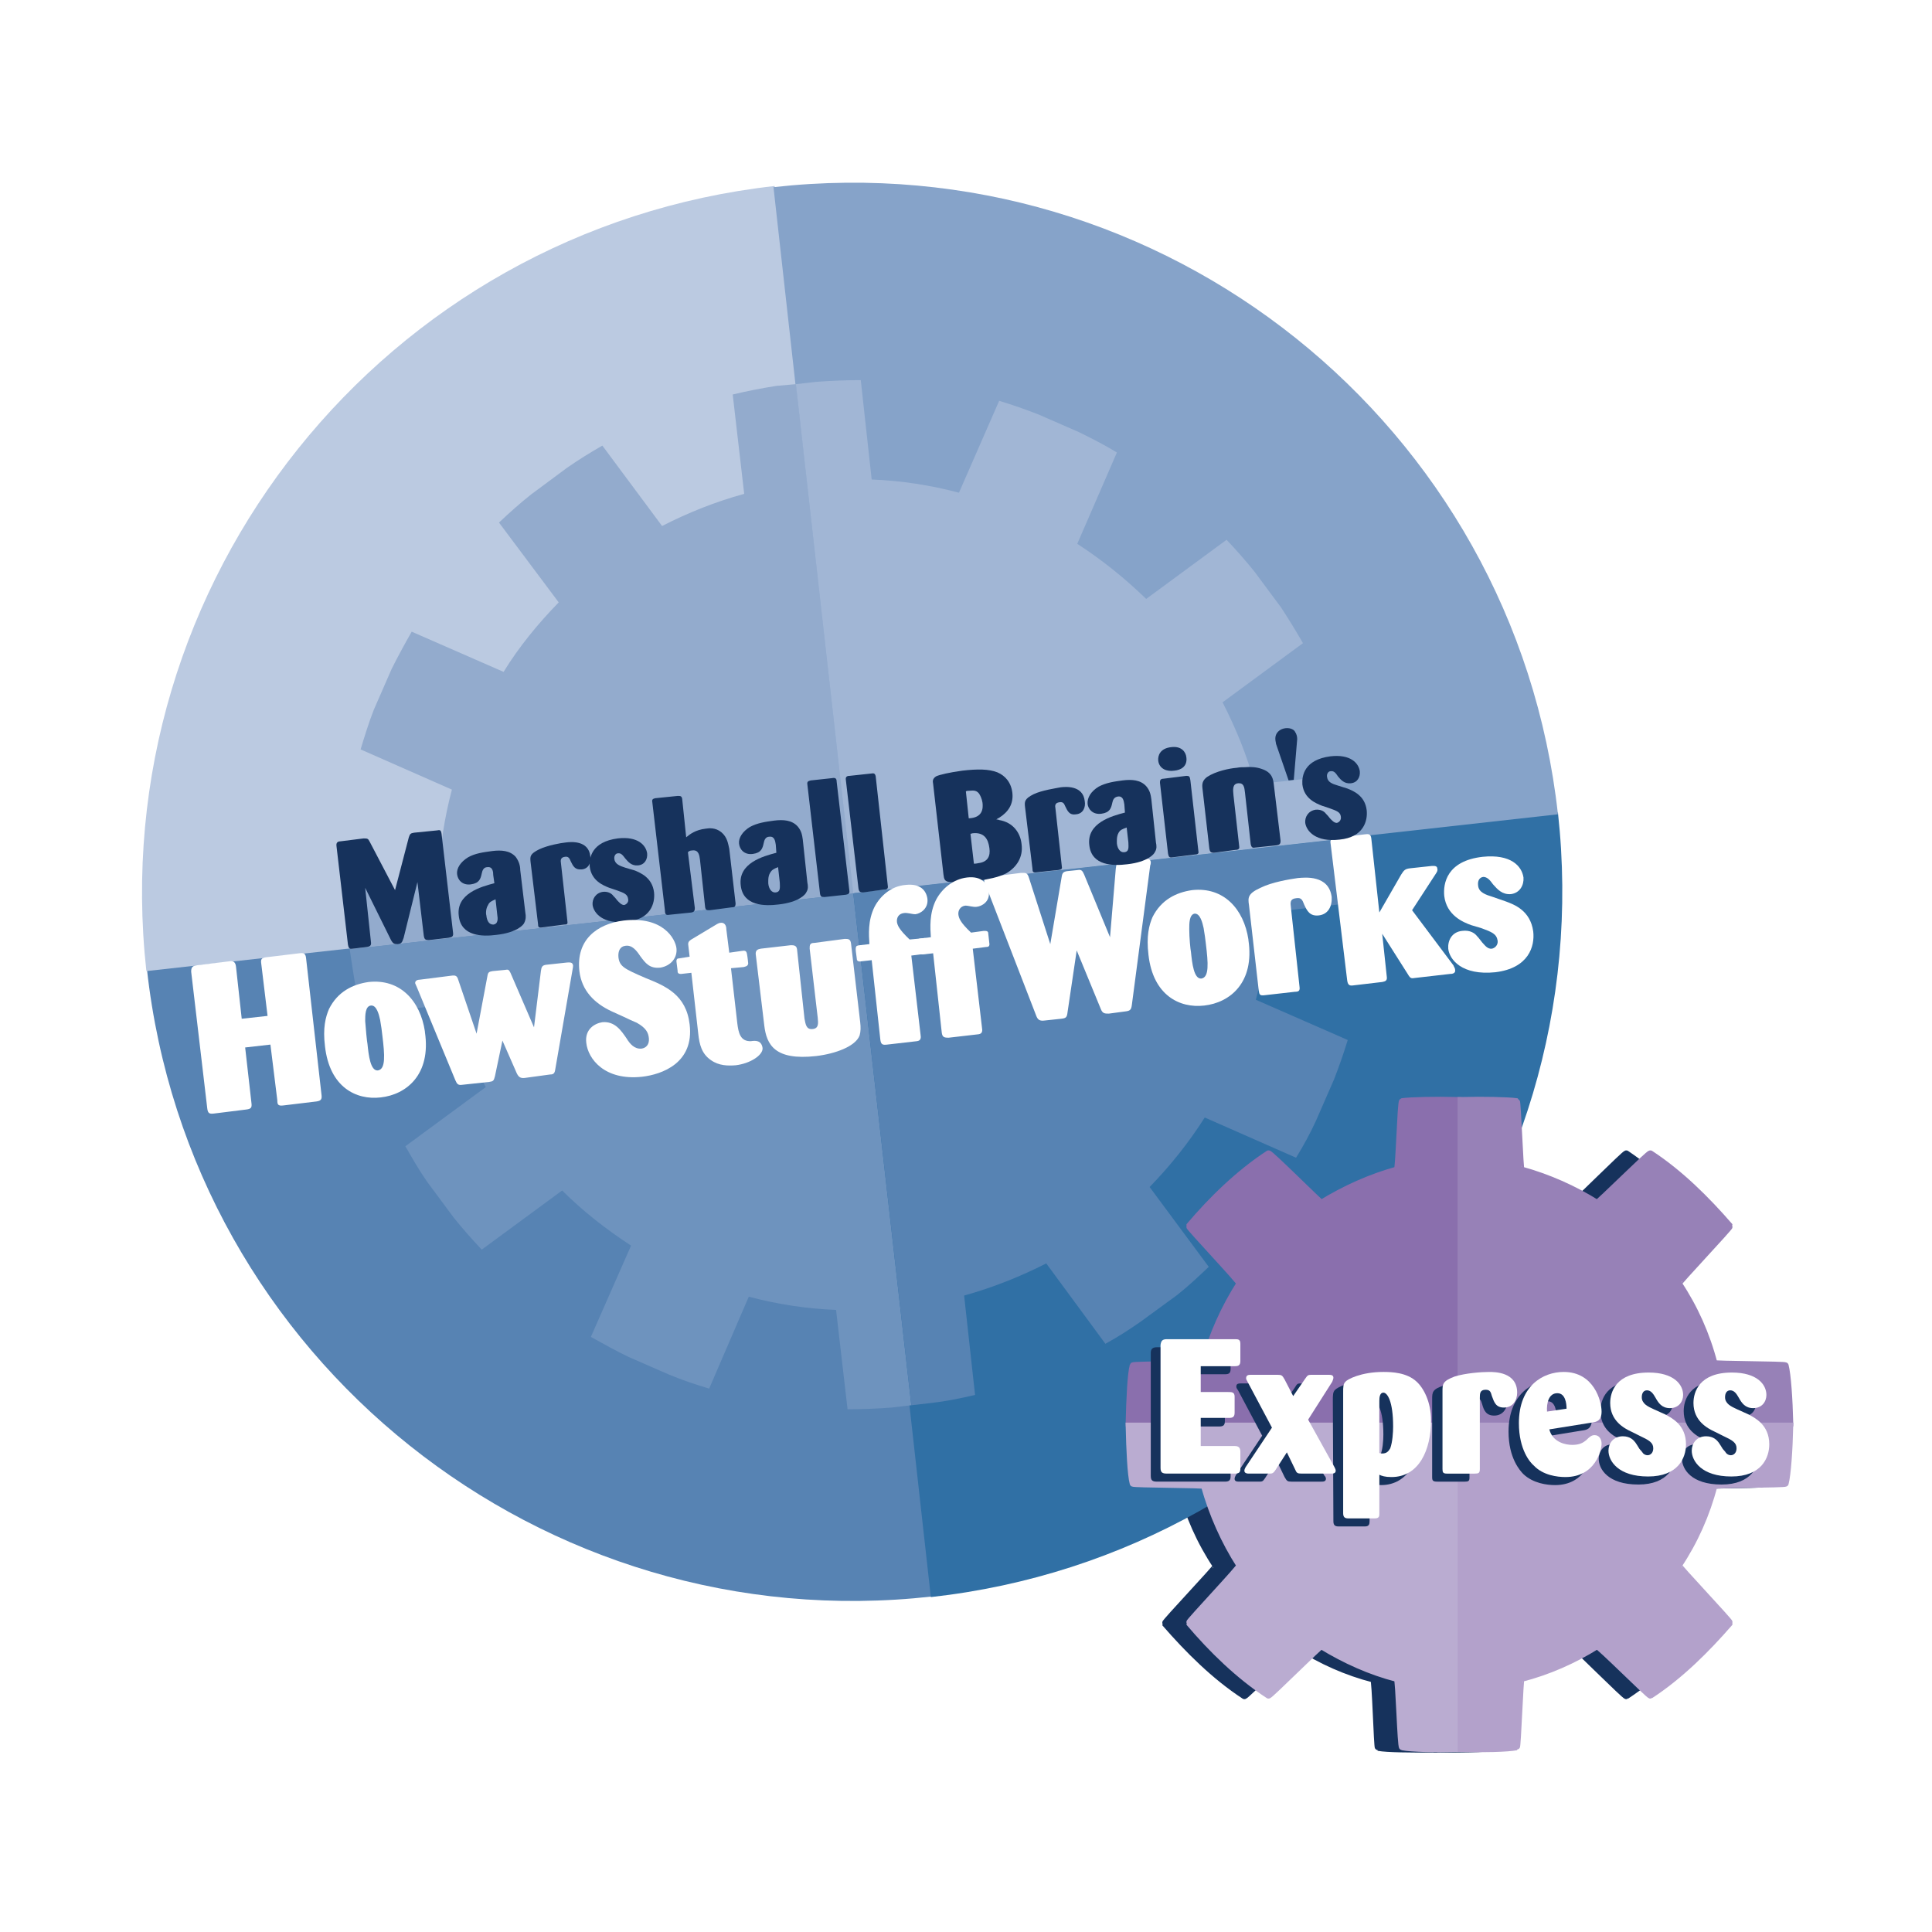 <?xml version="1.0" encoding="utf-8"?>
<!-- Generator: Adobe Illustrator 13.0.0, SVG Export Plug-In . SVG Version: 6.00 Build 14948)  -->
<!DOCTYPE svg PUBLIC "-//W3C//DTD SVG 1.0//EN" "http://www.w3.org/TR/2001/REC-SVG-20010904/DTD/svg10.dtd">
<svg version="1.0" id="Layer_1" xmlns="http://www.w3.org/2000/svg" xmlns:xlink="http://www.w3.org/1999/xlink" x="0px" y="0px"
	 width="192.756px" height="192.756px" viewBox="0 0 192.756 192.756" enable-background="new 0 0 192.756 192.756"
	 xml:space="preserve">
<g>
	<polygon fill-rule="evenodd" clip-rule="evenodd" fill="#FFFFFF" points="0,0 192.756,0 192.756,192.756 0,192.756 0,0 	"/>
	
		<path fill-rule="evenodd" clip-rule="evenodd" fill="#16325C" stroke="#16325C" stroke-width="0.66" stroke-miterlimit="2.613" d="
		M110.23,142.037c0.057-2.406,0.229-4.871,0.458-5.73c0-0.113,7.047-0.172,7.104-0.229c0.744-2.922,1.948-5.559,3.553-7.965
		c0.057-0.115-5.157-5.615-5.1-5.73c2.291-2.693,4.927-5.271,7.906-7.277c0.115-0.057,5.214,5.043,5.329,4.986
		c2.291-1.49,4.87-2.578,7.562-3.324c0.172,0,0.344-6.762,0.458-6.818c0.917-0.113,3.266-0.172,5.558-0.113v32.201H110.23
		L110.23,142.037z"/>
	
		<path fill-rule="evenodd" clip-rule="evenodd" fill="#16325C" stroke="#16325C" stroke-width="0.66" stroke-miterlimit="2.613" d="
		M176.177,142.037c-0.058-2.406-0.173-4.871-0.401-5.73c-0.058-0.113-7.104-0.172-7.104-0.229c-0.802-2.922-2.006-5.559-3.553-7.965
		c-0.114-0.115,5.1-5.615,5.042-5.73c-2.234-2.693-4.927-5.271-7.906-7.277c-0.114-0.057-5.214,5.043-5.271,4.986
		c-2.349-1.49-4.87-2.578-7.562-3.324c-0.172,0-0.344-6.762-0.516-6.818c-0.859-0.113-3.209-0.172-5.558-0.113v32.201H176.177
		L176.177,142.037z"/>
	
		<path fill-rule="evenodd" clip-rule="evenodd" fill="#16325C" stroke="#16325C" stroke-width="0.66" stroke-miterlimit="2.613" d="
		M110.23,142.322c0.057,2.408,0.229,4.814,0.458,5.73c0,0.115,7.047,0.115,7.104,0.229c0.744,2.865,1.948,5.559,3.553,7.965
		c0.057,0.115-5.157,5.615-5.1,5.73c2.291,2.635,4.927,5.271,7.906,7.219c0.115,0.059,5.214-5.041,5.329-4.984
		c2.291,1.49,4.87,2.637,7.562,3.324c0.172,0.057,0.344,6.818,0.458,6.818c0.917,0.172,3.266,0.172,5.558,0.172v-32.203H110.23
		L110.23,142.322z"/>
	
		<path fill-rule="evenodd" clip-rule="evenodd" fill="#16325C" stroke="#16325C" stroke-width="0.66" stroke-miterlimit="2.613" d="
		M176.177,142.322c-0.058,2.408-0.173,4.814-0.401,5.73c-0.058,0.115-7.104,0.115-7.104,0.229c-0.802,2.865-2.006,5.559-3.553,7.965
		c-0.114,0.115,5.1,5.615,5.042,5.73c-2.234,2.635-4.927,5.271-7.906,7.219c-0.114,0.059-5.214-5.041-5.271-4.984
		c-2.349,1.49-4.87,2.637-7.562,3.324c-0.172,0.057-0.344,6.818-0.516,6.818c-0.859,0.172-3.209,0.172-5.558,0.172v-32.203H176.177
		L176.177,142.322z"/>
	<path fill-rule="evenodd" clip-rule="evenodd" fill="#5783B3" d="M92.984,159.283c-38.846,4.355-74.024-23.664-78.322-62.569
		l70.415-7.85L92.984,159.283L92.984,159.283z"/>
	<path fill-rule="evenodd" clip-rule="evenodd" fill="#BBCAE1" d="M77.286,18.558C38.382,22.913,10.308,57.98,14.604,96.886
		l70.473-7.85L77.286,18.558L77.286,18.558z"/>
	<path fill-rule="evenodd" clip-rule="evenodd" fill="#3070A5" d="M92.87,159.342c38.846-4.299,66.863-39.365,62.566-78.271
		l-70.416,7.85L92.87,159.342L92.87,159.342z"/>
	<path fill-rule="evenodd" clip-rule="evenodd" fill="#86A3C9" d="M77.171,18.673c38.903-4.355,73.968,23.664,78.265,62.57
		l-70.416,7.85L77.171,18.673L77.171,18.673z"/>
	<path fill-rule="evenodd" clip-rule="evenodd" fill="#93ABCD" d="M37.695,87.603l-3.266,1.089c0,1.547,0.229,2.693,0.344,4.183
		l0.229,1.834l50.133-5.558l-5.729-50.824l-1.948,0.172c-1.433,0.229-2.922,0.516-4.355,0.859l1.146,9.913
		c-2.922,0.802-5.615,1.891-8.193,3.208l-5.959-8.021c-1.203,0.688-2.406,1.432-3.552,2.234l-3.553,2.636
		c-1.088,0.86-2.177,1.833-3.208,2.808l5.959,7.964c-2.062,2.12-3.954,4.412-5.5,6.934l-9.167-4.011
		c-0.688,1.203-1.375,2.464-2.005,3.725l-1.776,4.068c-0.516,1.318-0.917,2.635-1.318,3.953l9.11,4.011
		c-0.745,2.808-1.203,5.729-1.317,8.709l-2.922,0.229l-2.177,2.349L37.695,87.603L37.695,87.603z"/>
	<path fill-rule="evenodd" clip-rule="evenodd" fill="#6E93BE" d="M38.21,100.896l6.99-0.688c0.802,2.922,1.891,5.672,3.266,8.252
		l-8.021,5.9c0.688,1.203,1.375,2.406,2.177,3.553l2.635,3.553c0.917,1.146,1.833,2.178,2.808,3.209l8.021-5.902
		c2.062,2.062,4.412,3.896,6.875,5.5l-4.011,9.111c1.26,0.688,2.463,1.375,3.781,2.006l4.068,1.775
		c1.261,0.516,2.578,0.975,3.954,1.375l3.953-9.168c2.808,0.746,5.729,1.203,8.709,1.318l1.146,9.912
		c1.433,0,2.922-0.057,4.412-0.172l1.948-0.229L85.135,89.15l-50.248,5.558l0.344,2.234c0.229,1.432,0.344,2.35,0.859,3.725
		l0.344-1.031L38.21,100.896L38.21,100.896z"/>
	<path fill-rule="evenodd" clip-rule="evenodd" fill="#5783B3" d="M85.135,89.15L85.135,89.15l5.787,51.053l2.005-0.229
		c1.49-0.172,2.922-0.459,4.354-0.803l-1.089-9.912c2.865-0.803,5.615-1.891,8.193-3.209l5.901,8.021
		c1.261-0.688,2.406-1.432,3.553-2.234l3.609-2.637c1.088-0.859,2.12-1.832,3.151-2.807l-5.901-7.965
		c2.062-2.119,3.896-4.412,5.5-6.934l9.11,4.012c0.744-1.203,1.432-2.465,2.005-3.725l1.776-4.068
		c0.516-1.318,0.974-2.635,1.375-3.953l-9.167-4.012c0.744-2.807,1.203-5.729,1.317-8.709l9.912-1.146c0-1.432,0-2.922-0.114-4.412
		l-2.006-1.834L85.25,89.093L85.135,89.15L85.135,89.15z"/>
	<path fill-rule="evenodd" clip-rule="evenodd" fill="#A1B6D5" d="M131.888,77.519l-6.704,0.745
		c-0.744-2.865-1.891-5.616-3.208-8.194l8.021-5.902c-0.688-1.203-1.433-2.407-2.178-3.552l-2.636-3.553
		c-0.916-1.146-1.833-2.177-2.807-3.209l-8.021,5.902c-2.12-2.062-4.412-3.896-6.876-5.5l3.954-9.11
		c-1.203-0.745-2.464-1.375-3.725-2.005l-4.068-1.776c-1.317-0.516-2.635-0.974-3.953-1.375l-4.011,9.168
		c-2.807-0.745-5.729-1.203-8.708-1.318l-1.088-9.913c-1.49,0-2.979,0.058-4.469,0.172l-2.005,0.229l5.729,50.824l0.115-0.058
		l50.018-5.558L131.888,77.519L131.888,77.519z"/>
	<path fill-rule="evenodd" clip-rule="evenodd" fill="#FFFFFF" d="M26.98,104.219l-2.521,0.287l0.63,5.559
		c0.057,0.457-0.057,0.572-0.516,0.631l-3.208,0.4c-0.458,0.057-0.63,0-0.688-0.516l-1.604-13.637c0-0.401,0.115-0.573,0.516-0.63
		l3.266-0.401c0.344-0.057,0.63,0,0.688,0.516l0.573,5.213l2.578-0.285l-0.63-5.215c-0.058-0.401,0-0.573,0.458-0.63l3.323-0.401
		c0.458-0.057,0.63,0,0.688,0.458l1.547,13.694c0.058,0.459-0.114,0.574-0.516,0.631l-3.323,0.4
		c-0.516,0.059-0.573-0.113-0.573-0.516L26.98,104.219L26.98,104.219z"/>
	<path fill-rule="evenodd" clip-rule="evenodd" fill="#FFFFFF" d="M38.153,103.359c0.229,1.893,0.344,3.324-0.458,3.439
		c-0.745,0.057-0.917-1.547-1.031-2.637c-0.058-0.285-0.172-1.49-0.229-2.291c0-0.574,0-1.49,0.573-1.547
		c0.573-0.059,0.802,0.916,0.917,1.432C38.039,102.387,38.096,102.844,38.153,103.359L38.153,103.359z M42.393,102.902
		c-0.458-3.037-2.463-5.271-5.615-4.928c-1.604,0.229-3.094,0.975-3.953,2.693c-0.344,0.801-0.63,1.891-0.401,3.725
		c0.458,4.068,3.094,5.385,5.558,5.098c2.578-0.285,5.042-2.291,4.411-6.531V102.902L42.393,102.902z"/>
	<path fill-rule="evenodd" clip-rule="evenodd" fill="#FFFFFF" d="M50.127,103.818l-0.745,3.553
		c-0.115,0.459-0.172,0.516-0.573,0.572l-2.693,0.287c-0.401,0.057-0.516-0.057-0.687-0.459l-3.839-9.281
		c-0.115-0.23-0.115-0.287-0.172-0.402c0-0.285,0.287-0.344,0.458-0.344l3.151-0.4c0.401-0.057,0.573,0,0.688,0.4l1.833,5.387
		l1.089-5.787c0.057-0.344,0.171-0.401,0.516-0.458l1.203-0.115c0.344-0.057,0.401-0.057,0.573,0.286l2.349,5.443l0.688-5.614
		c0.057-0.401,0.115-0.573,0.516-0.63l2.12-0.229c0.229,0,0.516-0.057,0.573,0.287c0,0.115,0,0.172-0.057,0.458l-1.719,9.913
		c-0.057,0.4-0.171,0.516-0.516,0.516l-2.521,0.344c-0.458,0.057-0.63-0.115-0.802-0.459L50.127,103.818L50.127,103.818z"/>
	<path fill-rule="evenodd" clip-rule="evenodd" fill="#FFFFFF" d="M107.423,94.823l-0.917,6.189
		c-0.058,0.516-0.172,0.572-0.63,0.629l-1.604,0.172c-0.458,0.059-0.688,0-0.859-0.4l-5.1-13.179
		c-0.057-0.115-0.114-0.229-0.114-0.286c-0.058-0.401,0.344-0.458,0.516-0.458l3.151-0.401c0.458,0,0.63-0.057,0.802,0.516
		l2.12,6.59l1.146-6.762c0.058-0.344,0.172-0.458,0.516-0.516l1.089-0.114c0.344-0.058,0.458,0.057,0.63,0.458l2.579,6.246
		l0.572-6.818c0.058-0.516,0.115-0.688,0.516-0.745l2.406-0.229c0.229-0.058,0.516-0.058,0.573,0.287c0,0.057,0,0.229-0.058,0.344
		l-1.833,13.923c-0.058,0.459-0.172,0.574-0.573,0.631l-1.719,0.229c-0.4,0-0.63,0-0.802-0.457L107.423,94.823L107.423,94.823z"/>
	<path fill-rule="evenodd" clip-rule="evenodd" fill="#FFFFFF" d="M120.313,94.193c0.229,1.891,0.344,3.323-0.458,3.438
		c-0.745,0.057-0.917-1.547-1.031-2.636c-0.058-0.286-0.172-1.433-0.172-2.292c0-0.573,0-1.432,0.516-1.547
		c0.573-0.058,0.803,0.917,0.917,1.433C120.199,93.276,120.257,93.677,120.313,94.193L120.313,94.193z M124.554,93.734
		c-0.459-3.037-2.464-5.271-5.615-4.927c-1.604,0.229-3.094,0.974-3.953,2.693c-0.344,0.802-0.63,1.891-0.401,3.782
		c0.459,4.012,3.095,5.328,5.558,5.043c2.579-0.287,5.042-2.293,4.412-6.533V93.734L124.554,93.734z"/>
	<path fill-rule="evenodd" clip-rule="evenodd" fill="#FFFFFF" d="M129.652,98.434c0.058,0.4-0.057,0.516-0.458,0.516l-3.036,0.344
		c-0.459,0.057-0.516-0.059-0.573-0.459l-0.974-8.538c-0.115-0.745-0.115-1.146,1.146-1.719c1.146-0.573,2.922-0.859,3.725-0.974
		c0.688-0.057,3.094-0.344,3.38,1.891c0.058,0.917-0.344,1.719-1.261,1.833c-0.916,0.115-1.203-0.458-1.489-1.089
		c-0.172-0.458-0.286-0.688-0.745-0.63c-0.688,0.057-0.63,0.458-0.572,0.917L129.652,98.434L129.652,98.434z"/>
	<path fill-rule="evenodd" clip-rule="evenodd" fill="#FFFFFF" d="M140.883,90.812l4.125,5.5c0.058,0.172,0.172,0.287,0.172,0.458
		c0.058,0.344-0.286,0.401-0.516,0.401l-3.495,0.4c-0.344,0.059-0.458,0.059-0.688-0.343l-2.578-4.068l0.458,4.298
		c0.058,0.4-0.172,0.457-0.458,0.516l-2.922,0.344c-0.401,0.057-0.516-0.115-0.573-0.516l-1.661-13.695
		c-0.058-0.344,0.114-0.458,0.516-0.516l2.864-0.344c0.401-0.058,0.631-0.058,0.688,0.401l0.803,7.392l2.177-3.782
		c0.287-0.458,0.401-0.573,0.917-0.63l2.12-0.229c0.229,0,0.572-0.057,0.572,0.287c0.058,0.172-0.057,0.344-0.172,0.516
		L140.883,90.812L140.883,90.812z"/>
	<path fill-rule="evenodd" clip-rule="evenodd" fill="#FFFFFF" d="M150.279,89.952c0.745,0.287,2.406,0.86,2.692,2.98
		c0.172,1.49-0.458,3.667-3.781,4.068c-3.323,0.344-4.583-1.26-4.698-2.349c-0.058-0.802,0.344-1.662,1.375-1.776
		c0.859-0.114,1.318,0.287,1.49,0.516c0.172,0.171,0.286,0.343,0.516,0.63c0.229,0.229,0.516,0.688,0.974,0.63
		c0.286-0.057,0.63-0.344,0.573-0.802c-0.115-0.688-0.573-0.859-1.662-1.26l-0.974-0.287c-0.802-0.287-2.464-0.974-2.692-2.922
		c-0.115-1.203,0.229-3.495,3.838-3.896c2.808-0.287,3.896,0.917,4.068,2.062c0.058,0.745-0.344,1.547-1.261,1.662
		c-0.859,0.058-1.317-0.458-1.776-0.974c-0.286-0.401-0.572-0.745-0.974-0.745c-0.401,0.057-0.573,0.401-0.516,0.859
		c0.058,0.688,0.745,0.917,1.489,1.146L150.279,89.952L150.279,89.952z"/>
	<path fill-rule="evenodd" clip-rule="evenodd" fill="#16325C" d="M41.648,88.004l-1.375,5.558
		c-0.172,0.516-0.229,0.573-0.573,0.631c-0.343,0-0.458,0-0.687-0.401l-2.579-5.214l0.573,5.386
		c0.057,0.344-0.058,0.458-0.401,0.516l-1.432,0.172c-0.344,0.058-0.401-0.115-0.458-0.401l-1.146-9.855
		c-0.057-0.401,0.229-0.458,0.401-0.458l2.292-0.287c0.401,0,0.458,0,0.63,0.344l2.521,4.813l1.375-5.271
		c0.115-0.344,0.172-0.401,0.516-0.458l2.292-0.229c0.286-0.058,0.401-0.058,0.458,0.343l1.146,9.855
		c0.057,0.401-0.115,0.458-0.458,0.516l-1.948,0.229c-0.344,0-0.458-0.058-0.516-0.458L41.648,88.004L41.648,88.004z"/>
	<path fill-rule="evenodd" clip-rule="evenodd" fill="#16325C" d="M49.612,91.271c0.058,0.343,0.115,0.917-0.401,0.974
		c-0.401,0-0.63-0.344-0.688-0.917c-0.058-0.172-0.058-0.688,0.172-1.031c0.114-0.287,0.344-0.401,0.745-0.573L49.612,91.271
		L49.612,91.271z M51.904,86.801c0-0.401-0.115-0.86-0.458-1.318c-0.573-0.63-1.432-0.688-2.349-0.573
		c-0.859,0.115-1.719,0.229-2.406,0.63c-0.745,0.458-1.146,1.089-1.089,1.662c0.058,0.573,0.516,1.146,1.375,1.031
		c0.859-0.115,0.974-0.573,1.088-1.088c0.058-0.287,0.172-0.63,0.573-0.63c0.516-0.058,0.573,0.458,0.573,0.802l0.114,0.802
		c-1.317,0.344-3.838,1.032-3.552,3.266c0.229,2.063,2.406,2.063,3.724,1.891c2.12-0.229,2.75-1.031,2.807-1.203
		c0.172-0.344,0.172-0.688,0.115-0.975L51.904,86.801L51.904,86.801z"/>
	<path fill-rule="evenodd" clip-rule="evenodd" fill="#16325C" d="M56.602,91.843c0.057,0.344,0,0.401-0.344,0.401l-2.177,0.286
		c-0.344,0.058-0.401-0.057-0.401-0.344l-0.745-6.188c-0.057-0.573-0.057-0.802,0.859-1.261c0.859-0.401,2.12-0.63,2.693-0.688
		c0.458-0.058,2.234-0.229,2.406,1.375c0.115,0.63-0.172,1.261-0.859,1.318c-0.688,0.058-0.859-0.344-1.088-0.802
		c-0.115-0.287-0.229-0.516-0.573-0.458c-0.458,0.057-0.458,0.344-0.401,0.687L56.602,91.843L56.602,91.843z"/>
	<path fill-rule="evenodd" clip-rule="evenodd" fill="#16325C" d="M63.363,86.858c0.516,0.229,1.719,0.688,1.891,2.177
		c0.115,1.089-0.344,2.693-2.693,2.922c-2.406,0.287-3.323-0.86-3.438-1.662c-0.058-0.573,0.286-1.204,1.031-1.318
		c0.573-0.058,0.917,0.229,1.031,0.401c0.172,0.172,0.229,0.229,0.401,0.458c0.171,0.172,0.401,0.458,0.687,0.458
		c0.229-0.058,0.458-0.287,0.401-0.573c-0.057-0.516-0.401-0.63-1.204-0.917l-0.687-0.229c-0.573-0.229-1.776-0.688-1.948-2.12
		c-0.057-0.859,0.172-2.464,2.808-2.808c2.005-0.229,2.807,0.688,2.922,1.49c0.057,0.573-0.229,1.146-0.917,1.204
		c-0.63,0.057-0.974-0.344-1.261-0.688c-0.229-0.286-0.401-0.573-0.745-0.516c-0.229,0-0.401,0.287-0.344,0.573
		c0.057,0.516,0.573,0.688,1.088,0.859L63.363,86.858L63.363,86.858z"/>
	<path fill-rule="evenodd" clip-rule="evenodd" fill="#16325C" d="M69.837,85.77c-0.057-0.401-0.114-1.031-0.802-0.917
		c-0.172,0-0.287,0.057-0.401,0.172l0.688,5.558c0,0.287-0.057,0.401-0.344,0.458l-2.234,0.229
		c-0.287,0.057-0.401-0.058-0.401-0.401L65.082,80.04c-0.057-0.287,0.057-0.344,0.287-0.401l2.234-0.229
		c0.287,0,0.401,0,0.458,0.287l0.401,3.839c0.344-0.287,0.917-0.745,1.948-0.86c0.344-0.057,0.974-0.114,1.547,0.344
		c0.63,0.516,0.688,1.203,0.802,1.662l0.63,5.443c0,0.344-0.114,0.401-0.401,0.401l-2.177,0.287c-0.287,0-0.401,0-0.458-0.287
		L69.837,85.77L69.837,85.77z"/>
	<path fill-rule="evenodd" clip-rule="evenodd" fill="#16325C" d="M77.801,88.062c0,0.401,0.114,0.917-0.401,0.974
		c-0.401,0.057-0.688-0.344-0.745-0.859c0-0.172-0.058-0.688,0.172-1.089c0.172-0.286,0.344-0.401,0.802-0.573L77.801,88.062
		L77.801,88.062z M80.093,83.764c-0.058-0.401-0.115-0.859-0.516-1.318c-0.573-0.63-1.433-0.688-2.349-0.573
		c-0.859,0.115-1.662,0.229-2.406,0.631c-0.745,0.458-1.146,1.088-1.088,1.662c0.057,0.573,0.516,1.146,1.375,1.031
		c0.859-0.115,0.974-0.573,1.088-1.089c0.057-0.286,0.172-0.63,0.573-0.63c0.516-0.057,0.573,0.458,0.63,0.802l0.058,0.802
		c-1.318,0.344-3.839,1.031-3.553,3.266c0.229,2.063,2.407,2.063,3.782,1.891c2.062-0.229,2.693-1.031,2.75-1.203
		c0.229-0.344,0.172-0.688,0.115-0.974L80.093,83.764L80.093,83.764z"/>
	<path fill-rule="evenodd" clip-rule="evenodd" fill="#16325C" d="M80.551,78.264c-0.058-0.344,0.172-0.344,0.344-0.401l2.12-0.229
		c0.286-0.057,0.458,0,0.458,0.344l1.261,10.83c0.057,0.344-0.058,0.401-0.344,0.458l-2.12,0.229c-0.286,0-0.401,0-0.458-0.344
		L80.551,78.264L80.551,78.264z"/>
	<path fill-rule="evenodd" clip-rule="evenodd" fill="#16325C" d="M84.39,77.805c-0.057-0.344,0.171-0.401,0.401-0.401l2.12-0.229
		c0.286-0.057,0.401,0,0.458,0.287l1.203,10.887c0.058,0.286-0.057,0.401-0.344,0.401l-2.12,0.286c-0.287,0-0.401-0.057-0.458-0.401
		L84.39,77.805L84.39,77.805z"/>
	<path fill-rule="evenodd" clip-rule="evenodd" fill="#16325C" d="M96.365,78.951c0.114-0.058,0.229-0.058,0.343-0.058
		c0.516-0.057,0.745,0,0.975,0.287c0.114,0.172,0.286,0.516,0.344,0.917c0.057,0.516,0.057,1.49-1.375,1.547L96.365,78.951
		L96.365,78.951z M94.13,87.259c0.058,0.458,0.115,0.688,0.63,0.745c0.401,0.057,1.547,0,2.75-0.115
		c1.088-0.172,2.063-0.344,2.865-0.745c1.089-0.63,1.719-1.662,1.547-2.922c-0.114-1.146-0.859-2.177-2.234-2.407
		c-0.114-0.057-0.229-0.057-0.286-0.057c0.057-0.057,0.172-0.115,0.286-0.172c0.917-0.573,1.433-1.375,1.318-2.464
		c-0.115-1.031-0.688-1.719-1.49-2.062c-0.859-0.344-2.005-0.344-3.495-0.172c-1.261,0.172-2.292,0.401-2.636,0.573
		c-0.344,0.229-0.344,0.458-0.287,0.745L94.13,87.259L94.13,87.259z M96.823,83.191c0.057,0,0.171-0.057,0.229-0.057
		c1.146-0.114,1.546,0.573,1.662,1.49c0.114,0.802-0.172,1.375-1.089,1.49c-0.057,0-0.172,0.057-0.458,0.057L96.823,83.191
		L96.823,83.191z"/>
	<path fill-rule="evenodd" clip-rule="evenodd" fill="#16325C" d="M105.933,86.4c0.058,0.287,0,0.344-0.344,0.401l-2.177,0.229
		c-0.344,0.057-0.401-0.058-0.401-0.344l-0.745-6.188c-0.057-0.516-0.057-0.802,0.859-1.26c0.859-0.401,2.12-0.573,2.693-0.688
		c0.458-0.057,2.234-0.229,2.406,1.375c0.114,0.63-0.172,1.261-0.859,1.318c-0.688,0.115-0.859-0.344-1.089-0.802
		c-0.114-0.287-0.229-0.458-0.572-0.401c-0.459,0.057-0.459,0.344-0.401,0.63L105.933,86.4L105.933,86.4z"/>
	<path fill-rule="evenodd" clip-rule="evenodd" fill="#16325C" d="M112.579,84.051c0,0.401,0.114,0.917-0.401,0.974
		c-0.4,0.057-0.688-0.344-0.744-0.859c0-0.172-0.058-0.688,0.172-1.089c0.172-0.287,0.344-0.344,0.802-0.516L112.579,84.051
		L112.579,84.051z M114.871,79.753c-0.058-0.401-0.115-0.86-0.516-1.318c-0.573-0.63-1.433-0.688-2.35-0.573
		c-0.859,0.114-1.661,0.229-2.406,0.63c-0.744,0.458-1.146,1.089-1.089,1.719c0.058,0.516,0.516,1.089,1.376,0.975
		c0.859-0.115,0.974-0.573,1.088-1.089c0.058-0.287,0.172-0.573,0.573-0.63c0.516-0.058,0.573,0.458,0.63,0.802l0.058,0.802
		c-1.317,0.344-3.839,1.031-3.553,3.266c0.229,2.062,2.406,2.062,3.782,1.891c2.062-0.229,2.692-1.031,2.75-1.203
		c0.229-0.344,0.172-0.688,0.114-0.974L114.871,79.753L114.871,79.753z"/>
	<path fill-rule="evenodd" clip-rule="evenodd" fill="#16325C" d="M119.569,84.968c0.057,0.229-0.172,0.286-0.344,0.286
		l-2.292,0.287c-0.344,0.057-0.344-0.172-0.401-0.401l-0.802-7.047c0-0.172,0-0.401,0.344-0.401l2.292-0.286
		c0.286,0,0.344,0.057,0.4,0.458L119.569,84.968L119.569,84.968z M117.163,76.888c-0.745,0.115-1.49-0.172-1.604-0.974
		c-0.058-0.516,0.172-1.26,1.317-1.375c0.975-0.115,1.433,0.458,1.49,1.031C118.48,76.487,117.793,76.831,117.163,76.888
		L117.163,76.888z"/>
	<path fill-rule="evenodd" clip-rule="evenodd" fill="#16325C" d="M127.762,83.879c0,0.344-0.114,0.401-0.4,0.458l-2.178,0.229
		c-0.229,0.057-0.344-0.058-0.4-0.344l-0.573-5.157c-0.058-0.516-0.115-0.974-0.688-0.917c-0.573,0.057-0.516,0.63-0.458,1.203
		l0.572,5.1c0.058,0.287-0.172,0.344-0.4,0.344l-2.12,0.287c-0.344,0-0.401-0.114-0.459-0.401l-0.687-6.017
		c-0.058-0.458,0-0.802,0.458-1.146c0.859-0.573,2.234-0.859,2.979-0.917c0.286-0.057,0.516-0.057,0.802-0.057
		c0.573-0.058,1.203,0,1.661,0.171c1.089,0.344,1.146,1.089,1.203,1.433L127.762,83.879L127.762,83.879z"/>
	<path fill-rule="evenodd" clip-rule="evenodd" fill="#16325C" d="M129.08,77.805l-0.516,0.058l-1.261-3.667
		c0-0.114-0.058-0.287-0.058-0.401c-0.057-0.688,0.459-1.089,1.032-1.146c0.63-0.057,0.916,0.287,0.916,0.344
		c0.172,0.229,0.229,0.516,0.229,0.745L129.08,77.805L129.08,77.805z"/>
	<path fill-rule="evenodd" clip-rule="evenodd" fill="#16325C" d="M134.408,78.665c0.573,0.229,1.776,0.688,1.948,2.178
		c0.114,1.088-0.344,2.693-2.693,2.922c-2.406,0.287-3.322-0.859-3.438-1.662c-0.057-0.573,0.287-1.203,1.031-1.318
		c0.573-0.058,0.917,0.229,1.031,0.401c0.173,0.172,0.229,0.229,0.401,0.458c0.172,0.172,0.401,0.458,0.688,0.458
		c0.229-0.057,0.458-0.287,0.401-0.63c-0.058-0.458-0.401-0.573-1.203-0.859l-0.688-0.229c-0.573-0.229-1.776-0.688-1.948-2.12
		c-0.058-0.859,0.172-2.464,2.808-2.808c2.005-0.229,2.808,0.688,2.922,1.489c0.058,0.573-0.229,1.146-0.917,1.204
		c-0.63,0.057-0.974-0.344-1.26-0.688c-0.229-0.344-0.401-0.573-0.745-0.516c-0.229,0-0.401,0.287-0.344,0.573
		c0.058,0.516,0.516,0.688,1.089,0.859L134.408,78.665L134.408,78.665z"/>
	<path fill-rule="evenodd" clip-rule="evenodd" fill="#FFFFFF" d="M61.014,100.896c-1.719-0.803-2.979-2.062-3.208-4.011
		c-0.344-3.094,1.719-4.699,4.412-5.042c3.954-0.458,5.157,1.833,5.271,2.75c0.115,0.974-0.573,1.776-1.604,1.948
		c-1.088,0.115-1.49-0.458-2.005-1.146c-0.344-0.516-0.802-1.146-1.49-1.031c-0.516,0.058-0.745,0.516-0.688,1.146
		c0.115,0.917,0.573,1.146,2.693,2.062c2.005,0.803,4.068,1.662,4.412,4.643c0.458,3.838-2.75,4.984-4.755,5.213
		c-3.724,0.402-5.386-1.775-5.558-3.381c-0.172-1.375,0.859-1.947,1.604-2.062c1.261-0.113,1.891,0.859,2.407,1.605
		c0.344,0.572,0.802,1.088,1.49,1.031c0.458-0.059,0.802-0.402,0.745-1.031c-0.057-0.574-0.287-1.031-1.203-1.547
		c-0.172-0.059-1.031-0.459-1.261-0.574L61.014,100.896L61.014,100.896z"/>
	<path fill-rule="evenodd" clip-rule="evenodd" fill="#FFFFFF" d="M72.931,96.599l0.63,5.5c0.115,0.916,0.287,1.834,1.375,1.777
		c0.401-0.059,1.032-0.115,1.146,0.686c0.058,0.689-1.203,1.549-2.693,1.721c-0.745,0.057-1.661,0.057-2.463-0.516
		c-0.917-0.631-1.146-1.549-1.261-2.637l-0.688-6.074l-1.031,0.115c-0.344,0-0.344-0.172-0.344-0.344l-0.115-0.917
		c0-0.172,0.057-0.287,0.229-0.287l1.088-0.172l-0.114-0.974c-0.058-0.401-0.058-0.516,0.286-0.745l2.578-1.547
		c0.115-0.057,0.229-0.114,0.344-0.114c0.516-0.058,0.573,0.458,0.573,0.688l0.287,2.292l1.203-0.172
		c0.344-0.057,0.516-0.057,0.573,0.344c0.058,0.286,0.115,0.917,0.115,0.917c-0.057,0.287-0.287,0.287-0.458,0.344L72.931,96.599
		L72.931,96.599z"/>
	<path fill-rule="evenodd" clip-rule="evenodd" fill="#FFFFFF" d="M85.822,101.984c0.058,0.516,0.058,0.918-0.057,1.318
		c-0.401,1.09-2.406,1.834-4.354,2.062c-4.125,0.459-4.927-1.146-5.157-3.037l-0.859-7.162c0-0.401,0.229-0.458,0.516-0.516
		l2.979-0.344c0.287,0,0.573,0,0.63,0.401l0.745,6.932c0.115,0.574,0.172,1.09,0.802,1.031c0.63-0.057,0.573-0.572,0.516-1.145
		l-0.802-6.876c0-0.344,0-0.573,0.458-0.573l3.037-0.401c0.344,0,0.573,0,0.63,0.458L85.822,101.984L85.822,101.984z"/>
	<path fill-rule="evenodd" clip-rule="evenodd" fill="#FFFFFF" d="M90.922,95.338l0.917,7.849c0.057,0.344,0.057,0.631-0.344,0.689
		l-2.979,0.342c-0.458,0.059-0.63,0-0.688-0.516l-0.859-7.906l-1.031,0.115c-0.344,0.057-0.458-0.057-0.458-0.287
		c-0.172-1.203-0.172-1.261,0.287-1.318l0.974-0.114c-0.058-0.917-0.172-2.35,0.516-3.725c0.573-1.089,1.662-2.063,3.094-2.177
		c1.49-0.172,2.062,0.573,2.177,1.375c0.115,0.974-0.688,1.49-1.203,1.547c-0.344,0-0.802-0.172-1.146-0.115
		c-0.516,0.058-0.745,0.458-0.688,0.917c0.057,0.287,0.172,0.688,1.261,1.719l1.26-0.114c0.287-0.058,0.458-0.058,0.516,0.287
		l0.115,0.974c-0.058,0.229-0.172,0.287-0.401,0.287L90.922,95.338L90.922,95.338z"/>
	<path fill-rule="evenodd" clip-rule="evenodd" fill="#FFFFFF" d="M97.052,94.651l0.917,7.849c0.058,0.344,0.058,0.631-0.344,0.688
		l-2.979,0.344c-0.458,0-0.63-0.057-0.688-0.516l-0.859-7.906l-1.031,0.115c-0.344,0-0.458-0.058-0.458-0.344
		c-0.171-1.146-0.171-1.203,0.287-1.26l0.974-0.115c-0.057-0.917-0.172-2.349,0.516-3.724c0.573-1.089,1.662-2.063,3.094-2.235
		c1.49-0.172,2.063,0.63,2.177,1.433c0.115,0.974-0.688,1.433-1.203,1.49c-0.344,0.057-0.802-0.115-1.146-0.115
		c-0.516,0.058-0.745,0.516-0.688,0.917c0.057,0.343,0.172,0.745,1.261,1.776l1.26-0.172c0.286,0,0.458,0,0.458,0.287l0.115,1.032
		c0,0.229-0.115,0.286-0.344,0.286L97.052,94.651L97.052,94.651z"/>
	
		<path fill-rule="evenodd" clip-rule="evenodd" fill="#8A6FAD" stroke="#8A6FAD" stroke-width="0.66" stroke-miterlimit="2.613" d="
		M112.637,141.979c0.057-2.406,0.172-4.869,0.4-5.729c0.058-0.115,7.104-0.115,7.104-0.23c0.803-2.863,2.006-5.557,3.553-7.963
		c0.114-0.115-5.1-5.615-5.042-5.73c2.234-2.637,4.927-5.271,7.906-7.221c0.115-0.113,5.214,4.986,5.271,4.928
		c2.349-1.432,4.87-2.578,7.562-3.322c0.173,0,0.344-6.762,0.517-6.818c0.858-0.115,3.266-0.172,5.558-0.115v32.201H112.637
		L112.637,141.979z"/>
	
		<path fill-rule="evenodd" clip-rule="evenodd" fill="#9781B7" stroke="#9781B7" stroke-width="0.66" stroke-miterlimit="2.613" d="
		M178.583,141.979c-0.058-2.406-0.229-4.869-0.459-5.729c0-0.115-7.047-0.115-7.104-0.23c-0.744-2.863-1.947-5.557-3.552-7.963
		c-0.058-0.115,5.156-5.615,5.099-5.73c-2.291-2.637-4.927-5.271-7.906-7.221c-0.114-0.113-5.214,4.986-5.328,4.928
		c-2.292-1.432-4.87-2.578-7.563-3.322c-0.114,0-0.344-6.762-0.458-6.818c-0.917-0.115-3.266-0.172-5.558-0.115v32.201H178.583
		L178.583,141.979z"/>
	
		<path fill-rule="evenodd" clip-rule="evenodd" fill="#BAACD1" stroke="#BAACD1" stroke-width="0.66" stroke-miterlimit="2.613" d="
		M112.637,142.266c0.057,2.406,0.172,4.871,0.4,5.73c0.058,0.115,7.104,0.115,7.104,0.229c0.803,2.865,2.006,5.559,3.553,7.965
		c0.114,0.115-5.1,5.615-5.042,5.73c2.234,2.635,4.927,5.271,7.906,7.219c0.115,0.057,5.214-5.043,5.271-4.928
		c2.349,1.434,4.87,2.578,7.562,3.266c0.173,0.059,0.344,6.818,0.517,6.818c0.858,0.174,3.266,0.23,5.558,0.174v-32.203H112.637
		L112.637,142.266z"/>
	
		<path fill-rule="evenodd" clip-rule="evenodd" fill="#B3A1CB" stroke="#B3A1CB" stroke-width="0.66" stroke-miterlimit="2.613" d="
		M178.583,142.266c-0.058,2.406-0.229,4.871-0.459,5.73c0,0.115-7.047,0.115-7.104,0.229c-0.744,2.865-1.947,5.559-3.552,7.965
		c-0.058,0.115,5.156,5.615,5.099,5.73c-2.291,2.635-4.927,5.271-7.906,7.219c-0.114,0.057-5.214-5.043-5.328-4.928
		c-2.292,1.434-4.87,2.578-7.563,3.266c-0.114,0.059-0.344,6.818-0.458,6.818c-0.917,0.174-3.266,0.23-5.558,0.174v-32.203H178.583
		L178.583,142.266z"/>
	<path fill-rule="evenodd" clip-rule="evenodd" fill="#16325C" d="M121.574,142.322c0.401,0,0.63-0.057,0.63-0.516v-1.66
		c0-0.459-0.286-0.459-0.63-0.459h-2.75v-2.578h3.38c0.344,0,0.573-0.057,0.573-0.516v-1.719c0-0.459-0.229-0.459-0.573-0.459
		h-6.761c-0.458,0-0.63,0.172-0.63,0.572v12.262c0,0.459,0.172,0.574,0.63,0.574h6.761c0.401,0,0.573-0.115,0.573-0.516v-1.662
		c0-0.459-0.229-0.572-0.573-0.572h-3.38v-2.752H121.574L121.574,142.322z"/>
	<path fill-rule="evenodd" clip-rule="evenodd" fill="#16325C" d="M128.163,147.365c0.229,0.4,0.287,0.459,0.688,0.459h2.979
		c0.172,0,0.458,0,0.458-0.287c0-0.115-0.057-0.229-0.172-0.344l-2.635-4.756l2.406-3.781c0.114-0.172,0.172-0.229,0.172-0.344
		c0-0.287-0.287-0.287-0.516-0.287h-1.719c-0.344,0-0.401,0-0.631,0.402l-1.146,1.66l-0.859-1.66
		c-0.229-0.402-0.286-0.402-0.688-0.402h-2.75c-0.115,0-0.401,0-0.401,0.287c0,0.115,0,0.172,0.172,0.4l2.406,4.527l-2.636,3.953
		c-0.057,0.115-0.114,0.229-0.114,0.344c0,0.229,0.172,0.287,0.4,0.287h2.006c0.344,0,0.401,0,0.63-0.344l1.146-1.777
		L128.163,147.365L128.163,147.365z"/>
	<path fill-rule="evenodd" clip-rule="evenodd" fill="#16325C" d="M133.033,151.777c0,0.4,0.172,0.516,0.516,0.516h2.636
		c0.401,0,0.458-0.229,0.458-0.516v-3.838c0.229,0.113,0.573,0.229,1.146,0.229c2.75,0,4.011-2.693,4.011-5.615
		c0-1.891-0.745-3.266-1.433-3.84c-1.031-0.916-2.464-1.031-3.323-1.031c-2.292,0-3.609,0.746-3.839,0.975
		c-0.229,0.229-0.229,0.516-0.229,1.088L133.033,151.777L133.033,151.777z M136.643,140.547c0-0.344,0-0.803,0.344-0.803
		c0.401,0,1.032,0.859,1.032,3.381c0,0.574-0.058,1.547-0.345,2.178c-0.114,0.287-0.286,0.516-0.744,0.516
		c-0.172,0-0.172,0-0.287-0.057V140.547L136.643,140.547z"/>
	<path fill-rule="evenodd" clip-rule="evenodd" fill="#16325C" d="M146.612,140.26c0-0.4,0-0.801,0.63-0.801
		c0.401,0,0.516,0.229,0.631,0.629c0.172,0.631,0.4,1.146,1.203,1.146c0.859,0,1.317-0.688,1.317-1.49
		c0-2.004-2.234-2.004-2.808-2.004c-0.744,0-2.349,0.057-3.438,0.457c-1.261,0.402-1.261,0.688-1.261,1.434v7.734
		c0,0.344,0.058,0.459,0.516,0.459h2.751c0.344,0,0.458-0.059,0.458-0.402V140.26L146.612,140.26z"/>
	<path fill-rule="evenodd" clip-rule="evenodd" fill="#16325C" d="M157.842,142.725c0.401-0.057,0.975-0.115,0.975-1.088
		c0-1.033-0.803-3.955-3.839-3.955c-2.006,0-4.47,1.375-4.47,5.158c0,2.635,1.146,3.895,1.49,4.24
		c0.974,0.916,2.349,1.088,3.151,1.088c3.036,0,3.667-2.75,3.667-3.324c0-0.516-0.344-0.859-0.688-0.859s-0.459,0.115-0.917,0.516
		c-0.287,0.23-0.63,0.459-1.318,0.459c-0.687,0-1.947-0.229-2.291-1.547L157.842,142.725L157.842,142.725z M153.315,141.637
		c0-0.861,0.229-1.834,1.089-1.834c0.803,0,0.859,1.031,0.917,1.547L153.315,141.637L153.315,141.637z"/>
	<path fill-rule="evenodd" clip-rule="evenodd" fill="#16325C" d="M164.03,141.406c-0.631-0.287-1.261-0.572-1.261-1.203
		c0-0.4,0.229-0.688,0.572-0.688c0.401,0,0.573,0.344,0.803,0.744c0.344,0.516,0.688,1.031,1.489,1.031
		c0.859,0,1.261-0.629,1.261-1.316c0-1.031-0.859-2.234-3.38-2.234c-3.267,0-3.839,1.947-3.839,3.035
		c0,1.834,1.375,2.58,2.119,2.865l0.803,0.402c0.917,0.457,1.375,0.688,1.375,1.26c0,0.459-0.344,0.688-0.631,0.688
		c-0.344,0-0.63-0.4-0.802-0.631c-0.172-0.285-0.229-0.457-0.4-0.629c-0.115-0.23-0.517-0.631-1.261-0.631
		c-0.917,0-1.375,0.744-1.375,1.432c0,1.031,0.916,2.58,3.953,2.58c2.979,0,3.781-1.834,3.781-3.209c0-1.891-1.433-2.637-2.12-2.98
		L164.03,141.406L164.03,141.406z"/>
	<path fill-rule="evenodd" clip-rule="evenodd" fill="#16325C" d="M172.338,141.406c-0.631-0.287-1.261-0.572-1.261-1.203
		c0-0.4,0.229-0.688,0.573-0.688c0.4,0,0.572,0.344,0.802,0.744c0.344,0.516,0.688,1.031,1.489,1.031
		c0.86,0,1.261-0.629,1.261-1.316c0-1.031-0.859-2.234-3.38-2.234c-3.267,0-3.839,1.947-3.839,3.035c0,1.834,1.375,2.58,2.12,2.865
		l0.802,0.402c0.917,0.457,1.375,0.688,1.375,1.26c0,0.459-0.344,0.688-0.63,0.688c-0.344,0-0.631-0.4-0.803-0.631
		c-0.172-0.285-0.229-0.457-0.401-0.629c-0.114-0.23-0.516-0.631-1.26-0.631c-0.917,0-1.375,0.744-1.375,1.432
		c0,1.031,0.917,2.58,3.953,2.58c2.979,0,3.781-1.834,3.781-3.209c0-1.891-1.433-2.637-2.12-2.98L172.338,141.406L172.338,141.406z"
		/>
	<path fill-rule="evenodd" clip-rule="evenodd" fill="#FFFFFF" d="M122.605,141.463c0.344,0,0.573-0.057,0.573-0.516v-1.604
		c0-0.459-0.286-0.459-0.631-0.459h-2.75v-2.578h3.381c0.344,0,0.573-0.057,0.573-0.516v-1.719c0-0.459-0.229-0.459-0.573-0.459
		h-6.761c-0.459,0-0.573,0.172-0.63,0.574v12.262c0,0.457,0.171,0.572,0.63,0.572h6.761c0.458,0,0.573-0.115,0.573-0.516v-1.662
		c0-0.457-0.229-0.572-0.573-0.572h-3.381v-2.809H122.605L122.605,141.463z"/>
	<path fill-rule="evenodd" clip-rule="evenodd" fill="#FFFFFF" d="M129.194,146.562c0.172,0.402,0.229,0.459,0.688,0.459h2.922
		c0.173,0,0.459,0,0.459-0.287c0-0.113-0.058-0.229-0.115-0.344l-2.635-4.754l2.406-3.783c0.058-0.172,0.114-0.285,0.114-0.4
		c0-0.287-0.286-0.287-0.458-0.287h-1.719c-0.401,0-0.401,0.059-0.688,0.459l-1.146,1.662l-0.859-1.662
		c-0.229-0.4-0.286-0.459-0.688-0.459h-2.692c-0.172,0-0.459,0-0.459,0.344c0,0.115,0.058,0.172,0.172,0.402l2.407,4.525
		l-2.636,3.953c-0.058,0.115-0.115,0.23-0.115,0.344c0,0.23,0.229,0.287,0.401,0.287h2.062c0.287,0,0.401,0,0.63-0.344l1.146-1.775
		L129.194,146.562L129.194,146.562z"/>
	<path fill-rule="evenodd" clip-rule="evenodd" fill="#FFFFFF" d="M134.008,150.975c0,0.402,0.171,0.516,0.516,0.516h2.635
		c0.459,0,0.459-0.229,0.459-0.516v-3.838c0.229,0.113,0.572,0.229,1.203,0.229c2.75,0,3.953-2.693,3.953-5.672
		c0-1.834-0.745-3.209-1.433-3.84c-0.974-0.916-2.464-0.975-3.322-0.975c-2.235,0-3.61,0.746-3.782,0.975
		c-0.229,0.23-0.229,0.516-0.229,1.09V150.975L134.008,150.975z M137.617,139.744c0-0.344,0.057-0.801,0.401-0.801
		c0.4,0,0.974,0.859,0.974,3.379c0,0.574-0.058,1.549-0.287,2.178c-0.171,0.287-0.344,0.516-0.802,0.516
		c-0.114,0-0.172,0-0.286-0.057V139.744L137.617,139.744z"/>
	<path fill-rule="evenodd" clip-rule="evenodd" fill="#FFFFFF" d="M147.644,139.459c0-0.402,0-0.803,0.573-0.803
		c0.458,0,0.516,0.229,0.63,0.631c0.229,0.629,0.401,1.145,1.203,1.145c0.859,0,1.317-0.688,1.317-1.488
		c0-2.064-2.234-2.064-2.807-2.064c-0.745,0-2.35,0.115-3.438,0.459c-1.204,0.459-1.204,0.746-1.204,1.49v7.734
		c0,0.344,0.058,0.459,0.459,0.459h2.75c0.401,0,0.516-0.057,0.516-0.459V139.459L147.644,139.459z"/>
	<path fill-rule="evenodd" clip-rule="evenodd" fill="#FFFFFF" d="M158.873,141.922c0.344-0.057,0.917-0.115,0.917-1.088
		c0-1.031-0.745-3.955-3.781-3.955c-2.062,0-4.469,1.377-4.469,5.1c0,2.693,1.146,3.955,1.489,4.24
		c0.917,0.975,2.349,1.146,3.151,1.146c3.036,0,3.609-2.75,3.609-3.322c0-0.516-0.286-0.859-0.688-0.859
		c-0.286,0-0.458,0.113-0.859,0.516c-0.286,0.229-0.63,0.457-1.375,0.457c-0.63,0-1.948-0.229-2.292-1.547L158.873,141.922
		L158.873,141.922z M154.347,140.834c-0.057-0.859,0.172-1.834,1.031-1.834c0.803,0,0.917,1.031,0.917,1.547L154.347,140.834
		L154.347,140.834z"/>
	<path fill-rule="evenodd" clip-rule="evenodd" fill="#FFFFFF" d="M165.004,140.604c-0.631-0.285-1.203-0.572-1.203-1.203
		c0-0.4,0.172-0.688,0.516-0.688c0.401,0,0.63,0.344,0.859,0.746c0.286,0.516,0.63,1.031,1.433,1.031
		c0.859,0,1.317-0.631,1.317-1.318c0-1.031-0.917-2.234-3.438-2.234c-3.266,0-3.839,1.947-3.839,3.037
		c0,1.775,1.375,2.521,2.12,2.865l0.802,0.4c0.975,0.459,1.375,0.688,1.375,1.26c0,0.459-0.286,0.688-0.573,0.688
		c-0.4,0-0.63-0.4-0.802-0.629c-0.172-0.287-0.286-0.459-0.4-0.631c-0.173-0.229-0.516-0.631-1.261-0.631
		c-0.975,0-1.433,0.746-1.433,1.434c0,1.031,0.974,2.578,3.953,2.578s3.782-1.834,3.782-3.209c0-1.947-1.433-2.637-2.063-2.98
		L165.004,140.604L165.004,140.604z"/>
	<path fill-rule="evenodd" clip-rule="evenodd" fill="#FFFFFF" d="M173.312,140.604c-0.63-0.285-1.203-0.572-1.203-1.203
		c0-0.4,0.172-0.688,0.516-0.688c0.401,0,0.631,0.344,0.859,0.746c0.287,0.516,0.63,1.031,1.433,1.031
		c0.859,0,1.317-0.631,1.317-1.318c0-1.031-0.916-2.234-3.438-2.234c-3.266,0-3.839,1.947-3.839,3.037
		c0,1.775,1.375,2.521,2.12,2.865l0.802,0.4c0.975,0.459,1.376,0.688,1.376,1.26c0,0.459-0.287,0.688-0.573,0.688
		c-0.401,0-0.631-0.4-0.803-0.629c-0.172-0.287-0.286-0.459-0.4-0.631c-0.172-0.229-0.516-0.631-1.261-0.631
		c-0.974,0-1.433,0.746-1.433,1.434c0,1.031,0.975,2.578,3.953,2.578c2.979,0,3.782-1.834,3.782-3.209
		c0-1.947-1.433-2.637-2.063-2.98L173.312,140.604L173.312,140.604z"/>
</g>
</svg>
